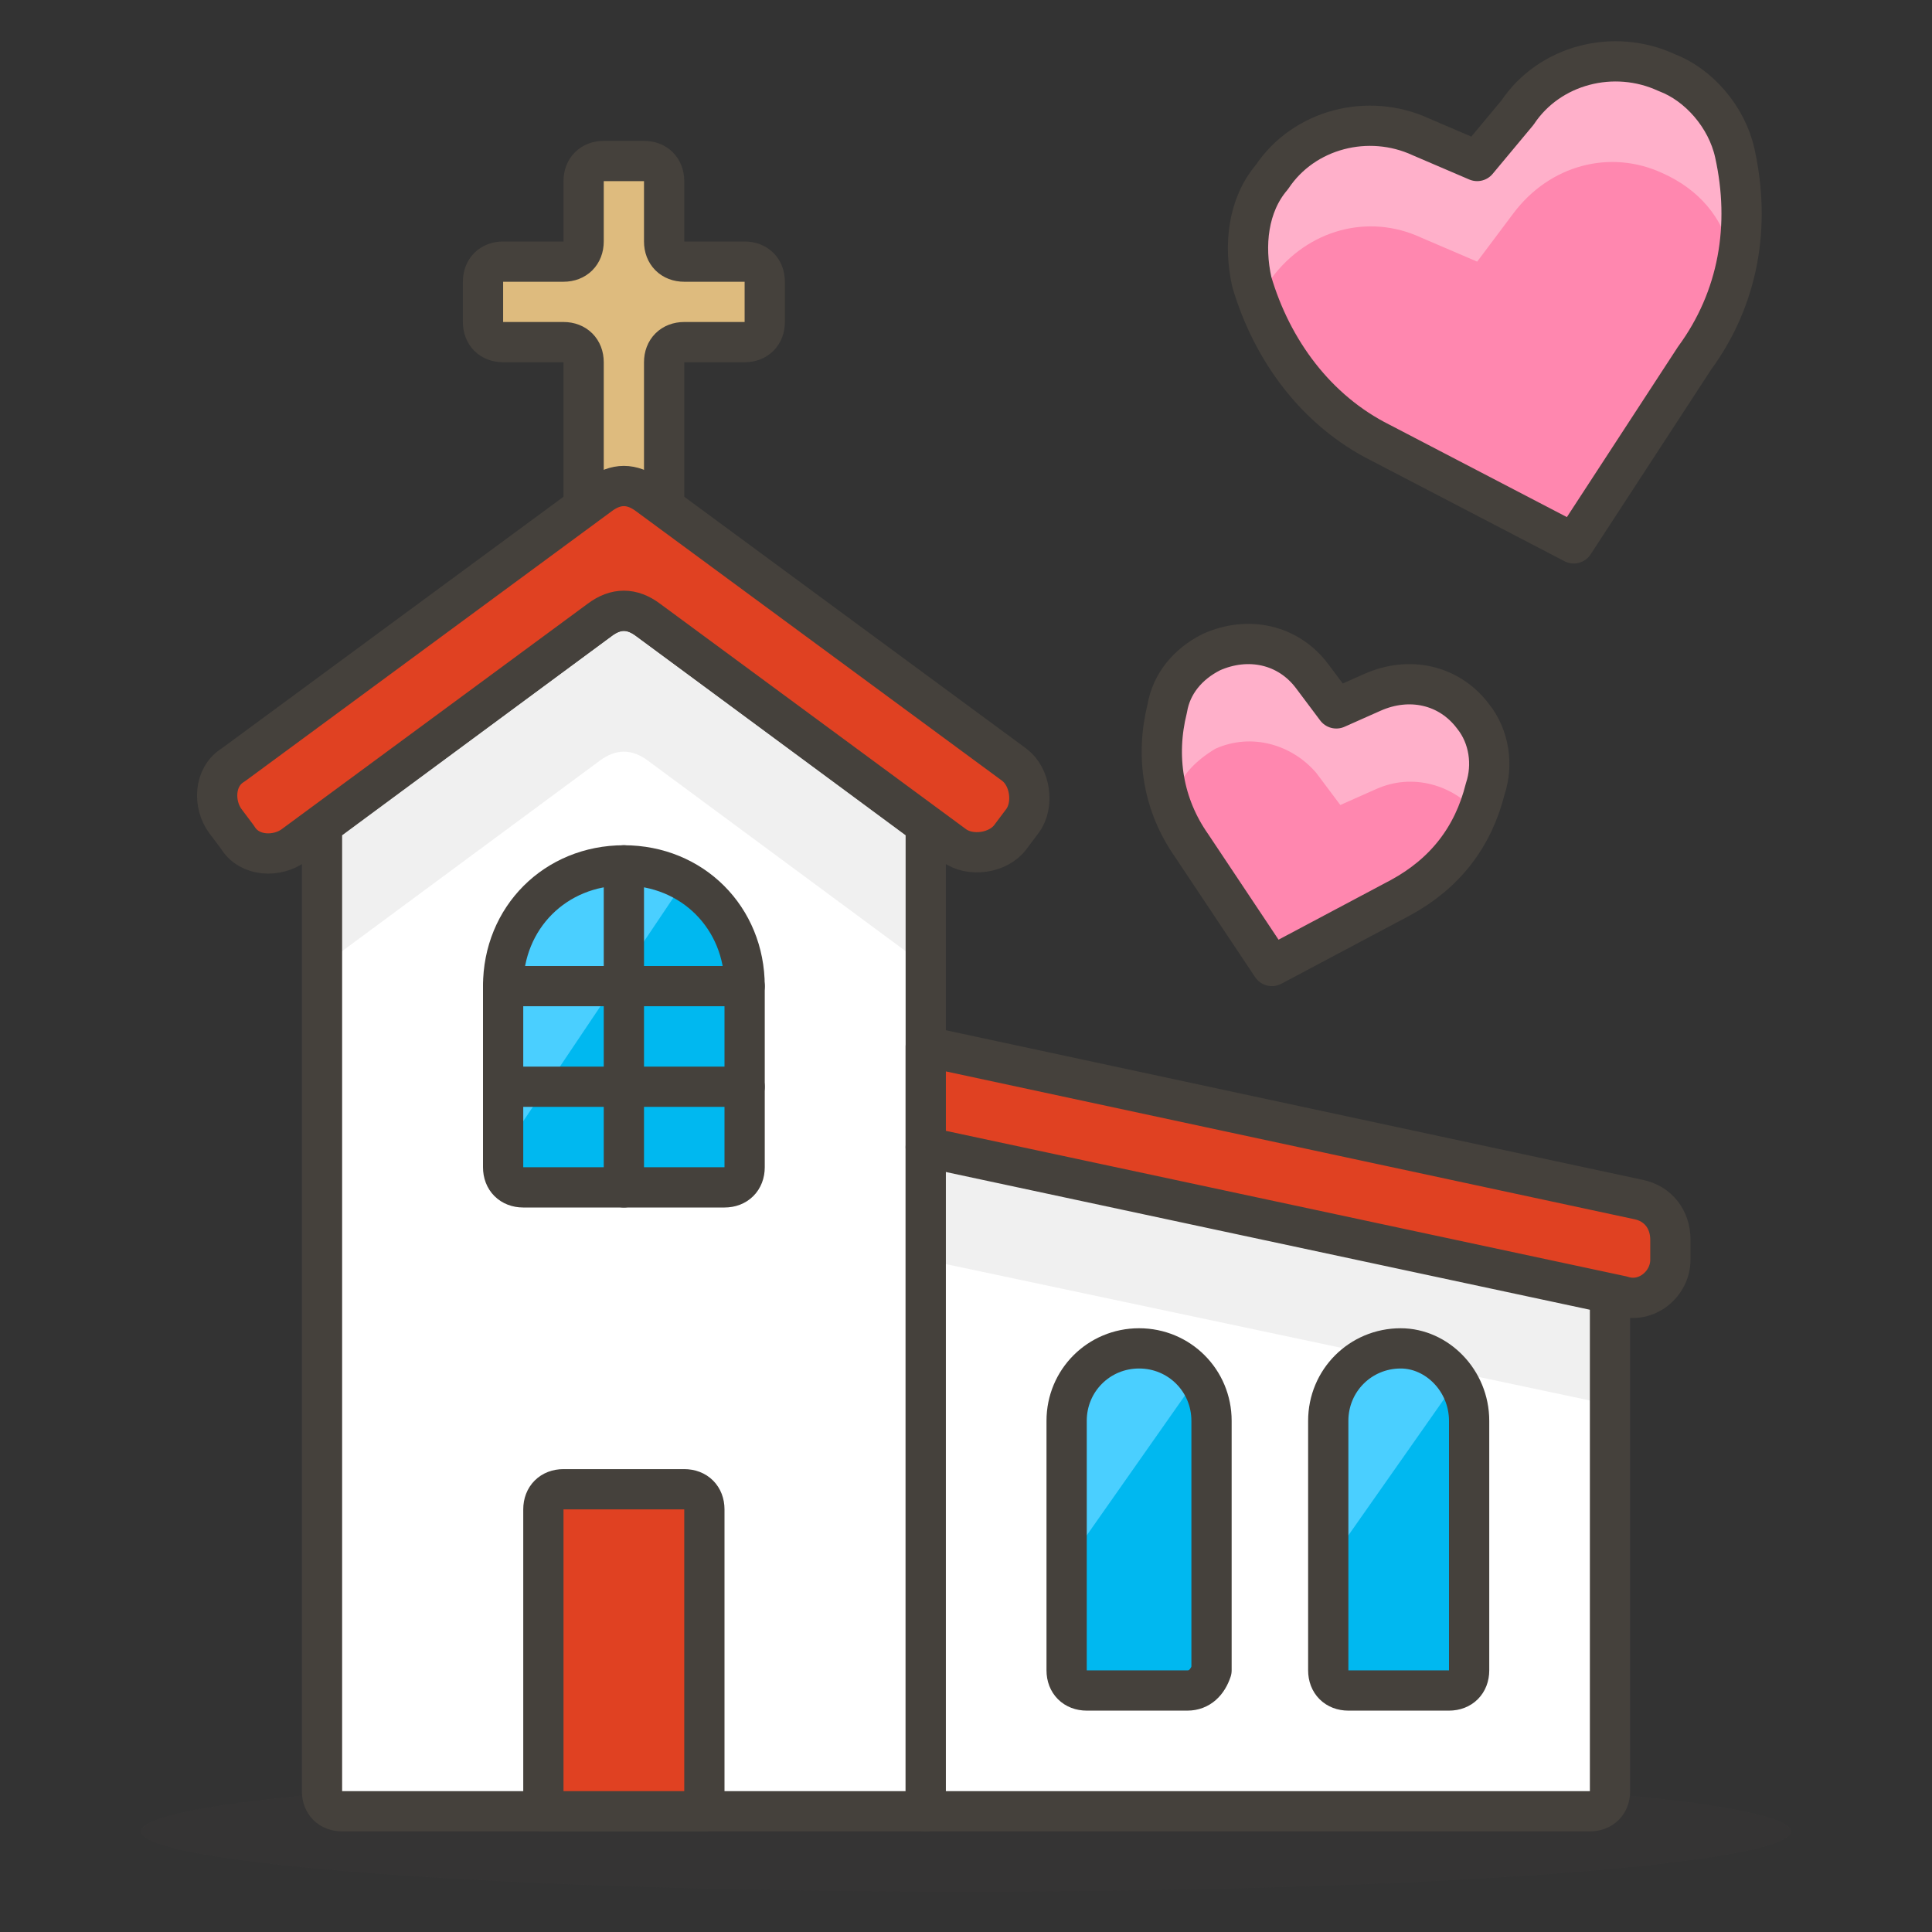 <?xml version="1.0" encoding="utf-8"?>
<!-- Generator: Adobe Illustrator 21.1.0, SVG Export Plug-In . SVG Version: 6.00 Build 0)  -->
<svg version="1.1" id="Icons" xmlns="http://www.w3.org/2000/svg" xmlns:xlink="http://www.w3.org/1999/xlink" x="0px" y="0px"
	 viewBox="0 0 48 48" style="enable-background:new 0 0 48 48;" xml:space="preserve">
<rect x="0" y="0" width="48" height="48" fill="#333333" stroke="none"/>
<style type="text/css">
	.st0{opacity:0.15;fill:#45413C;}
	.st1{fill:#FFE500;}
	.st2{fill:#EBCB00;}
	.st3{fill:none;stroke:#45413C;stroke-linecap:round;stroke-linejoin:round;stroke-miterlimit:10;}
	.st4{fill:#FFAA54;}
	.st5{fill:#FF8A14;}
	.st6{fill:#FFB0CA;stroke:#45413C;stroke-linecap:round;stroke-linejoin:round;stroke-miterlimit:10;}
	.st7{fill:#FF87AF;stroke:#45413C;stroke-linecap:round;stroke-linejoin:round;stroke-miterlimit:10;}
	.st8{fill:#FFCC99;}
	.st9{fill:#FFFFFF;}
	.st10{fill:#F0F0F0;}
	.st11{fill:#BF8256;}
	.st12{fill:#915E3A;}
	.st13{fill:#DEA47A;}
	.st14{fill:#F0D5A8;}
	.st15{fill:#DEBB7E;}
	.st16{fill:#F7E5C6;}
	.st17{fill:#FF8A14;stroke:#45413C;stroke-linecap:round;stroke-linejoin:round;stroke-miterlimit:10;}
	.st18{fill:#FFF5E3;}
	.st19{fill:#FFF48C;}
	.st20{fill:#FFFACF;}
	.st21{fill:#FFFCE5;}
	.st22{fill:#FF87AF;}
	.st23{fill:#FFB0CA;}
	.st24{fill:#FFE500;stroke:#45413C;stroke-linecap:round;stroke-linejoin:round;stroke-miterlimit:10;}
	.st25{fill:#9CEB60;stroke:#45413C;stroke-linecap:round;stroke-linejoin:round;stroke-miterlimit:10;}
	.st26{fill:#FFFACF;stroke:#45413C;stroke-linecap:round;stroke-linejoin:round;stroke-miterlimit:10;}
	.st27{fill:#00F5BC;stroke:#45413C;stroke-linecap:round;stroke-linejoin:round;stroke-miterlimit:10;}
	.st28{fill:#BF8256;stroke:#45413C;stroke-linecap:round;stroke-linejoin:round;stroke-miterlimit:10;}
	.st29{fill:#FFE3CF;stroke:#45413C;stroke-linecap:round;stroke-linejoin:round;stroke-miterlimit:10;}
	.st30{fill:#FF6242;}
	.st31{fill:#FF866E;}
	.st32{fill:none;stroke:#E04122;stroke-linecap:round;stroke-linejoin:round;stroke-miterlimit:10;}
	.st33{fill:#FFFEF2;stroke:#45413C;stroke-linecap:round;stroke-linejoin:round;stroke-miterlimit:10;}
	.st34{fill:#FF6242;stroke:#45413C;stroke-linecap:round;stroke-linejoin:round;stroke-miterlimit:10;}
	.st35{fill:#FFA694;}
	.st36{fill:#FFFFFF;stroke:#45413C;stroke-linecap:round;stroke-linejoin:round;stroke-miterlimit:10;}
	.st37{fill:#FFFEF2;}
	.st38{fill:#FF6196;}
	.st39{fill:#B89558;}
	.st40{fill:none;stroke:#915E3A;stroke-linecap:round;stroke-linejoin:round;stroke-miterlimit:10;}
	.st41{fill:#DEBB7E;stroke:#45413C;stroke-linecap:round;stroke-linejoin:round;stroke-miterlimit:10;}
	.st42{fill:#6DD627;stroke:#45413C;stroke-linecap:round;stroke-linejoin:round;stroke-miterlimit:10;}
	.st43{fill:#E5F8FF;}
	.st44{fill:#E8F4FA;}
	.st45{fill:#E8F4FA;stroke:#45413C;stroke-linecap:round;stroke-linejoin:round;stroke-miterlimit:10;}
	.st46{fill:#FFCCDD;}
	.st47{fill:#E5F8FF;stroke:#45413C;stroke-linecap:round;stroke-linejoin:round;stroke-miterlimit:10;}
	.st48{fill:#00B8F0;stroke:#45413C;stroke-linecap:round;stroke-linejoin:round;stroke-miterlimit:10;}
	.st49{fill:#00B8F0;}
	.st50{fill:#4ACFFF;}
	.st51{fill:#E04122;}
	.st52{fill:#E04122;stroke:#45413C;stroke-linecap:round;stroke-linejoin:round;stroke-miterlimit:10;}
	.st53{fill:#87898C;}
	.st54{fill:#BDBEC0;}
	.st55{fill:#656769;}
	.st56{fill:#525252;}
	.st57{fill:#FFF48C;stroke:#45413C;stroke-linecap:round;stroke-linejoin:round;stroke-miterlimit:10;}
	.st58{fill:#6DD627;}
	.st59{fill:#EB6D00;}
	.st60{fill:#46B000;}
	.st61{fill:#80DDFF;}
	.st62{fill:#DAEDF7;}
	.st63{fill:#BF8DF2;stroke:#45413C;stroke-linecap:round;stroke-linejoin:round;stroke-miterlimit:10;}
	.st64{fill:#9F5AE5;stroke:#45413C;stroke-linecap:round;stroke-linejoin:round;stroke-miterlimit:10;}
	.st65{fill:#C8FFA1;}
	.st66{fill:#E4FFD1;}
	.st67{fill:#9CEB60;}
	.st68{fill:#E5FEFF;}
	.st69{fill:#B8ECFF;}
	.st70{fill:#E0E0E0;stroke:#45413C;stroke-linecap:round;stroke-linejoin:round;stroke-miterlimit:10;}
	.st71{fill:#E0E0E0;}
	.st72{fill:none;stroke:#4F4B45;stroke-linejoin:round;stroke-miterlimit:10;}
	.st73{fill:none;stroke:#4F4B45;stroke-linecap:round;stroke-linejoin:round;stroke-miterlimit:10;}
	.st74{fill:#E0366F;stroke:#45413C;stroke-linecap:round;stroke-linejoin:round;stroke-miterlimit:10;}
	.st75{fill:none;stroke:#45413C;stroke-miterlimit:10;}
	.st76{fill:#FF866E;stroke:#45413C;stroke-linecap:round;stroke-linejoin:round;stroke-miterlimit:10;}
	.st77{fill:#45413C;stroke:#45413C;stroke-linecap:round;stroke-linejoin:round;stroke-miterlimit:10;}
	.st78{fill:#9F5AE5;}
	.st79{fill:#803EC2;}
	.st80{fill:#803EC2;stroke:#45413C;stroke-linecap:round;stroke-linejoin:round;stroke-miterlimit:10;}
	.st81{fill:#BF8DF2;}
	.st82{fill:#FFAA54;stroke:#45413C;stroke-linecap:round;stroke-linejoin:round;stroke-miterlimit:10;}
	.st83{fill:none;stroke:#45413C;stroke-linejoin:round;stroke-miterlimit:10;}
	.st84{fill:#FFCCDD;stroke:#45413C;stroke-linecap:round;stroke-linejoin:round;stroke-miterlimit:10;}
	.st85{fill:#FF6196;stroke:#45413C;stroke-linecap:round;stroke-linejoin:round;stroke-miterlimit:10;}
	.st86{fill:#FFE5EE;}
	.st87{fill:#F7E5C6;stroke:#45413C;stroke-linecap:round;stroke-linejoin:round;stroke-miterlimit:10;}
	.st88{fill:#E5FFF9;}
	.st89{fill:none;stroke:#45413C;stroke-width:1.006;stroke-linecap:round;stroke-linejoin:round;stroke-miterlimit:10;}
	.st90{fill:#4AEFF7;}
	.st91{fill:#A6FBFF;}
	.st92{fill:#E5FEFF;stroke:#45413C;stroke-linecap:round;stroke-linejoin:round;stroke-miterlimit:10;}
	.st93{fill:#46B000;stroke:#45413C;stroke-linecap:round;stroke-linejoin:round;stroke-miterlimit:10;}
	.st94{fill:#FFFFFF;stroke:#45413C;stroke-linejoin:round;stroke-miterlimit:10;}
	.st95{fill:#FFFFFF;stroke:#45413C;stroke-miterlimit:10;}
	.st96{fill:#009FD9;}
	.st97{fill:#00DFEB;}
	.st98{fill:#C0DCEB;stroke:#45413C;stroke-linecap:round;stroke-linejoin:round;stroke-miterlimit:10;}
	.st99{fill:#00DFEB;stroke:#45413C;stroke-linecap:round;stroke-linejoin:round;stroke-miterlimit:10;}
	.st100{fill:#FFE5EE;stroke:#45413C;stroke-linecap:round;stroke-linejoin:round;stroke-miterlimit:10;}
	.st101{fill:#8CA4B8;}
	.st102{fill:#ADC4D9;}
	.st103{fill:#656769;stroke:#45413C;stroke-linecap:round;stroke-linejoin:round;stroke-miterlimit:10;}
	.st104{fill:#F0F0F0;stroke:#45413C;stroke-linecap:round;stroke-linejoin:round;stroke-miterlimit:10;}
	.st105{fill:#C0DCEB;}
	.st106{fill:#45413C;}
	.st107{fill:#FFCABF;}
	.st108{fill:#87898C;stroke:#45413C;stroke-linecap:round;stroke-linejoin:round;stroke-miterlimit:10;}
	.st109{fill:#EBCB00;stroke:#45413C;stroke-linecap:round;stroke-linejoin:round;stroke-miterlimit:10;}
</style>
<g>
	<path id="XMLID_14872_" class="st41" d="M18.5,6.5H17c-0.3,0-0.5-0.2-0.5-0.5V4.5C16.5,4.2,16.3,4,16,4h-1c-0.3,0-0.5,0.2-0.5,0.5
		V6c0,0.3-0.2,0.5-0.5,0.5h-1.5C12.2,6.5,12,6.7,12,7v1c0,0.3,0.2,0.5,0.5,0.5H14c0.3,0,0.5,0.2,0.5,0.5v4c0,0.3,0.2,0.5,0.5,0.5h1
		c0.3,0,0.5-0.2,0.5-0.5V9c0-0.3,0.2-0.5,0.5-0.5h1.5C18.8,8.5,19,8.3,19,8V7C19,6.7,18.8,6.5,18.5,6.5z"/>
	<ellipse id="XMLID_14871_" class="st0" cx="24" cy="45.5" rx="20.5" ry="1.5"/>
	<path id="XMLID_14870_" class="st9" d="M23,45H8.5C8.2,45,8,44.8,8,44.5v-24l6.9-5.1c0.4-0.3,0.8-0.3,1.2,0l6.9,5.1V45z"/>
	<path id="XMLID_14869_" class="st10" d="M14.9,15.4L8,20.5V24l6.9-5.1c0.4-0.3,0.8-0.3,1.2,0L23,24v-3.5l-6.9-5.1
		C15.7,15.2,15.3,15.2,14.9,15.4z"/>
	<path id="XMLID_14868_" class="st3" d="M23,45H8.5C8.2,45,8,44.8,8,44.5v-24l6.9-5.1c0.4-0.3,0.8-0.3,1.2,0l6.9,5.1V45z"/>
	<path id="XMLID_14867_" class="st9" d="M40,30.5l-17-2V45h16.5c0.3,0,0.5-0.2,0.5-0.5V30.5z"/>
	<polygon id="XMLID_14866_" class="st10" points="23,28.5 23,31.3 40,34.9 40,30.5 	"/>
	<path id="XMLID_14865_" class="st3" d="M40,30.5l-17-2V45h16.5c0.3,0,0.5-0.2,0.5-0.5V30.5z"/>
	<path id="XMLID_14864_" class="st52" d="M40.3,32.2L23,28.5V26l17.7,3.8c0.5,0.1,0.8,0.5,0.8,1v0.5C41.5,31.9,40.9,32.4,40.3,32.2z
		"/>
	<path class="st49" d="M15.5,21.5c-1.7,0-3,1.3-3,3V29c0,0.3,0.2,0.5,0.5,0.5h5c0.3,0,0.5-0.2,0.5-0.5v-4.5
		C18.5,22.8,17.2,21.5,15.5,21.5z"/>
	<path id="XMLID_14863_" class="st50" d="M17,21.9c-0.5-0.3-1-0.4-1.5-0.4c-1.7,0-3,1.3-3,3v4.1L17,21.9z"/>
	<path class="st3" d="M15.5,21.5c-1.7,0-3,1.3-3,3V29c0,0.3,0.2,0.5,0.5,0.5h5c0.3,0,0.5-0.2,0.5-0.5v-4.5
		C18.5,22.8,17.2,21.5,15.5,21.5z"/>
	<path id="XMLID_14862_" class="st52" d="M17.5,45h-4v-7.5c0-0.3,0.2-0.5,0.5-0.5h3c0.3,0,0.5,0.2,0.5,0.5V45z"/>
	<path id="XMLID_14861_" class="st49" d="M29.5,42H27c-0.3,0-0.5-0.2-0.5-0.5v-6.2c0-1,0.8-1.8,1.8-1.8l0,0c1,0,1.8,0.8,1.8,1.8v6.2
		C30,41.8,29.8,42,29.5,42z"/>
	<path id="XMLID_14860_" class="st50" d="M29.7,34.3c-0.3-0.5-0.9-0.8-1.5-0.8c-1,0-1.8,0.8-1.8,1.8V39L29.7,34.3z"/>
	<path class="st49" d="M34.8,33.5c-1,0-1.8,0.8-1.8,1.8v6.2c0,0.3,0.2,0.5,0.5,0.5H36c0.3,0,0.5-0.2,0.5-0.5v-6.2
		C36.5,34.3,35.7,33.5,34.8,33.5z"/>
	<path id="XMLID_14859_" class="st50" d="M36.2,34.3c-0.3-0.5-0.9-0.8-1.5-0.8c-1,0-1.8,0.8-1.8,1.8V39L36.2,34.3z"/>
	<path id="XMLID_14858_" class="st3" d="M29.5,42H27c-0.3,0-0.5-0.2-0.5-0.5v-6.2c0-1,0.8-1.8,1.8-1.8l0,0c1,0,1.8,0.8,1.8,1.8v6.2
		C30,41.8,29.8,42,29.5,42z"/>
	<path class="st3" d="M34.8,33.5c-1,0-1.8,0.8-1.8,1.8v6.2c0,0.3,0.2,0.5,0.5,0.5H36c0.3,0,0.5-0.2,0.5-0.5v-6.2
		C36.5,34.3,35.7,33.5,34.8,33.5z"/>
	<path id="XMLID_14857_" class="st52" d="M7.3,21l7.6-5.6c0.4-0.3,0.8-0.3,1.2,0l7.6,5.6c0.4,0.3,1.1,0.2,1.4-0.2l0.3-0.4
		c0.3-0.4,0.2-1.1-0.2-1.4l-9.1-6.7c-0.4-0.3-0.8-0.3-1.2,0L5.8,19c-0.5,0.3-0.5,1-0.2,1.4l0.3,0.4C6.2,21.3,6.9,21.3,7.3,21z"/>
	<line id="XMLID_14856_" class="st3" x1="15.5" y1="21.5" x2="15.5" y2="29.5"/>
	<line id="XMLID_14855_" class="st3" x1="12.5" y1="24.5" x2="18.5" y2="24.5"/>
	<line id="XMLID_14854_" class="st3" x1="12.5" y1="27" x2="18.5" y2="27"/>
	<path class="st22" d="M36.6,17.8c-0.6-0.8-1.6-1-2.5-0.6l-0.9,0.4l-0.6-0.8c-0.6-0.8-1.6-1-2.5-0.6c-0.6,0.3-1,0.8-1.1,1.4
		c-0.3,1.2-0.1,2.4,0.6,3.4l2,3l3.2-1.7c1.1-0.6,1.8-1.5,2.1-2.7C37.1,19,37,18.3,36.6,17.8z"/>
	<path id="XMLID_14853_" class="st23" d="M30.2,18.6c0.9-0.4,1.9-0.1,2.5,0.6l0.6,0.8l0.9-0.4c0.9-0.4,1.9-0.1,2.5,0.6
		c0,0,0,0.1,0.1,0.1c0.1-0.3,0.2-0.5,0.3-0.8c0.2-0.6,0-1.2-0.4-1.7c-0.6-0.8-1.6-1-2.5-0.6l-0.9,0.4l-0.6-0.8
		c-0.6-0.8-1.6-1-2.5-0.6c-0.6,0.3-1,0.8-1.1,1.4c-0.2,0.7-0.1,1.5,0.1,2.2C29.3,19.3,29.7,18.9,30.2,18.6z"/>
	<path class="st3" d="M36.6,17.8c-0.6-0.8-1.6-1-2.5-0.6l-0.9,0.4l-0.6-0.8c-0.6-0.8-1.6-1-2.5-0.6c-0.6,0.3-1,0.8-1.1,1.4
		c-0.3,1.2-0.1,2.4,0.6,3.4l2,3l3.2-1.7c1.1-0.6,1.8-1.5,2.1-2.7C37.1,19,37,18.3,36.6,17.8z"/>
	<path class="st22" d="M43.1,3.8c-0.2-0.9-0.9-1.7-1.7-2c-1.3-0.6-2.9-0.2-3.7,1L36.7,4l-1.4-0.6c-1.3-0.6-2.9-0.2-3.7,1
		c-0.6,0.7-0.7,1.7-0.5,2.6c0.5,1.7,1.6,3.2,3.2,4l4.8,2.5l3-4.6C43.2,7.4,43.5,5.6,43.1,3.8z"/>
	<path id="XMLID_14852_" class="st23" d="M31.3,7.5c0.1-0.2,0.2-0.4,0.3-0.6c0.9-1.2,2.4-1.6,3.7-1l1.4,0.6l0.9-1.2
		c0.9-1.2,2.4-1.6,3.7-1c0.9,0.4,1.5,1.1,1.7,2c0,0.1,0,0.2,0.1,0.3c0.2-0.9,0.2-1.9-0.1-2.9c-0.2-0.9-0.9-1.7-1.7-2
		c-1.3-0.6-2.9-0.2-3.7,1L36.7,4l-1.4-0.6c-1.3-0.6-2.9-0.2-3.7,1c-0.6,0.7-0.7,1.7-0.5,2.6C31.2,7.1,31.3,7.3,31.3,7.5z"/>
	<path class="st3" d="M43.1,3.8c-0.2-0.9-0.9-1.7-1.7-2c-1.3-0.6-2.9-0.2-3.7,1L36.7,4l-1.4-0.6c-1.3-0.6-2.9-0.2-3.7,1
		c-0.6,0.7-0.7,1.7-0.5,2.6c0.5,1.7,1.6,3.2,3.2,4l4.8,2.5l3-4.6C43.2,7.4,43.5,5.6,43.1,3.8z"/>
</g>
</svg>
